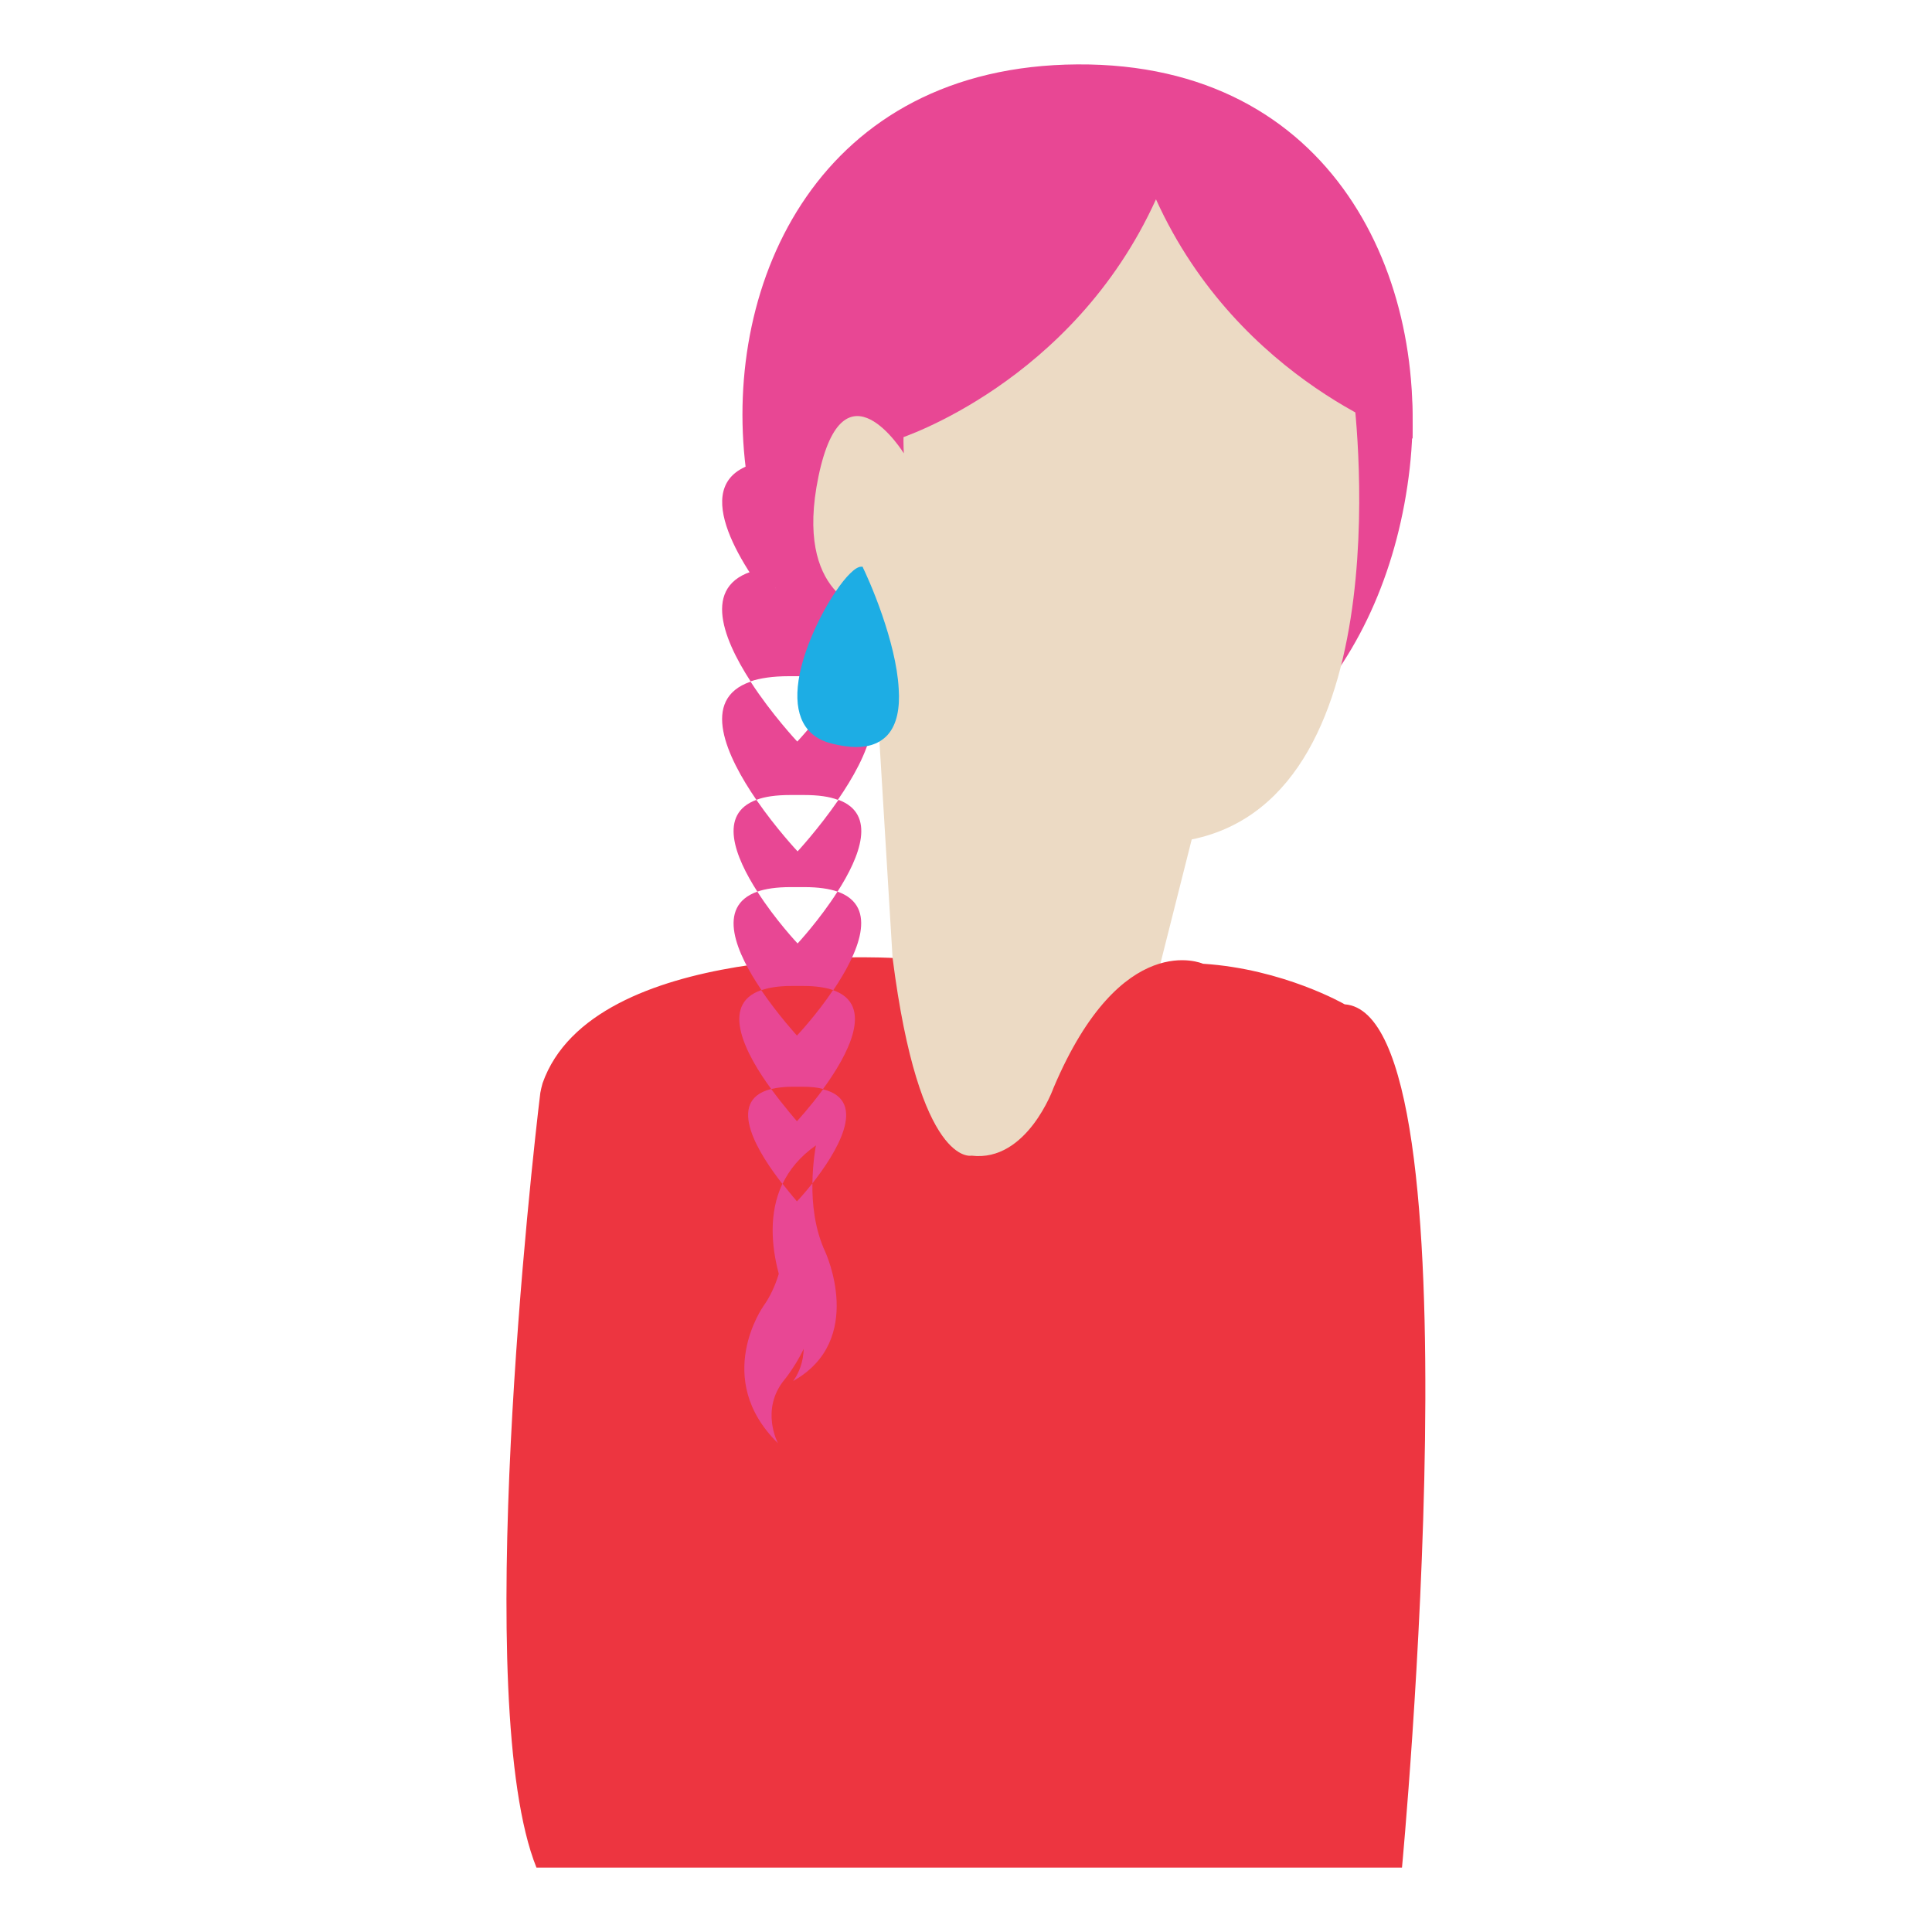 <?xml version="1.0" encoding="UTF-8"?> <!-- Generator: Adobe Illustrator 25.0.1, SVG Export Plug-In . SVG Version: 6.00 Build 0) --> <svg xmlns="http://www.w3.org/2000/svg" xmlns:xlink="http://www.w3.org/1999/xlink" version="1.1" id="Layer_1" x="0px" y="0px" viewBox="0 0 600 600" style="enable-background:new 0 0 600 600;" xml:space="preserve"> <style type="text/css"> .st0{fill:#E84794;} .st1{fill:#ECDAC4;} .st2{fill:#1DADE4;} .st3{fill:#ED3540;} </style> <g> <path id="XMLID_18149_" class="st0" d="M437.8,145.4c-6.9,60.6-46.2,106.2-103.1,106.2c-56.9,0-95.6-45.6-103.1-106.2 c-7.2-58.1,23.1-124.9,103-125.4C414.5,19.5,444.4,87.2,437.8,145.4z"></path> <path class="st0" d="M234.9,248.4c-11.9,4.4-6.7,17.6,0.3,28.5c2.6-0.9,6-1.4,10.3-1.4h4.3c4.3,0,7.7,0.5,10.3,1.4 c7-10.9,12.2-24.1,0.3-28.5c-6.2,9-12.7,16-12.7,16S241.1,257.4,234.9,248.4z"></path> <path class="st0" d="M262.1,211.7c-6.6,10.2-14.5,18.6-14.5,18.6s-7.9-8.4-14.5-18.6c-15.8,5.4-7.4,23.3,1.8,36.7 c2.6-1,6.1-1.5,10.5-1.5h4.3c4.5,0,7.9,0.5,10.5,1.5C269.5,234.9,277.9,217.1,262.1,211.7z"></path> <path class="st0" d="M250.2,210c5,0,8.9,0.6,11.9,1.6c9-13.9,15.6-31.2-3.3-34.9c-5.7,7.9-11.2,13.8-11.2,13.8s-5.5-5.9-11.2-13.8 c-18.9,3.8-12.3,21-3.3,34.9c3-1,6.9-1.6,11.9-1.6H250.2z"></path> <path class="st0" d="M250.2,182.4c3.3,0,6.2,0.3,8.6,0.8c11.5-16.1,23.7-40.5-8.6-40.5h-5.1c-32.4,0-20.2,24.4-8.6,40.5 c2.4-0.5,5.3-0.8,8.6-0.8H250.2z"></path> <path class="st1" d="M420.2,121.4c-12.3-33.2-34.1-49.7-52.6-58c-15.5-6.9-33.7-3.5-46,8.7c-4.9,4.8-11.4,10.2-19.7,15.2 c-24.2,14.7-21.2,53.5-21.2,53.5s-18.7-30.3-26.5,7.1c-7.8,37.4,15,41.5,15,41.5c0.6,2,1.2,4,1.8,5.9l6.2,102.2l-12.6,69.2 c24.6,18.5,57.5,24.1,87.4,15l7.1-77.4l11-43.6C437.2,247,420.2,121.4,420.2,121.4z"></path> <path class="st2" d="M279.1,213.9c-0.4-7.4-2.7-15.8-5.1-22.8c-2.7-7.9-5.6-14-5.9-14.6l-0.2-0.5l-0.5,0h0c-1.7,0-4.7,3-7.8,7.6 c-4.9,7.2-10.2,18.4-11.6,27.7c-1.6,10.7,1.9,17.5,10.2,19.6c2.8,0.7,5.4,1.1,7.7,1.1c1.7,0,3.2-0.2,4.6-0.6c2-0.6,3.7-1.6,5.1-3.1 C278.6,225,279.5,219.8,279.1,213.9z"></path> <path class="st0" d="M359,44c-20.4-0.5-81.1,5.2-79.7,92.2c0,0,53.8-17.2,79.7-74.3c25.9,57.1,79.7,74.3,79.7,74.3 C440.1,49.3,379.3,43.5,359,44z"></path> <path class="st3" d="M435.4,580c0,0,25-265.1-17.8-268.1c0,0-19-11-44-12.6c0,0-25.3-11.3-46.4,38.5c0,0-8.2,23.2-25.5,21.1 c0,0-16.2,3.7-24.5-61.4c0,0-93.1-5.4-108.7,38.9c-0.3,1-0.5,2-0.7,3c-2.5,20.3-21.6,189.9-1.2,240.6H435.4z"></path> <path class="st0" d="M239.5,338.2c-14.6,3.6-3.5,20.6,3.5,29.5c2.1-4.4,5.4-8.5,10.4-12c0,0-1,5-1.1,11.8c7-8.9,17.8-25.7,3.3-29.2 c-4.2,5.7-8.1,9.9-8.1,9.9S243.7,343.9,239.5,338.2z"></path> <path class="st0" d="M236.4,307.5c-13.1,4.5-4.6,20.2,3.1,30.7c1.8-0.4,3.9-0.7,6.4-0.7h3.3c2.6,0,4.7,0.2,6.4,0.7 c7.7-10.5,16.2-26.2,3.1-30.7c-5.3,7.9-11.2,14.1-11.2,14.1S241.8,315.4,236.4,307.5z"></path> <path class="st0" d="M235.2,276.9c-13,4.6-6.4,19.3,1.3,30.6c2.3-0.8,5.4-1.3,9.2-1.3h3.9c3.8,0,6.9,0.5,9.2,1.3 c7.6-11.3,14.3-26,1.3-30.6c-5.6,8.8-12.4,16.1-12.4,16.1S240.8,285.7,235.2,276.9z"></path> <path class="st0" d="M243,367.6c-8.7,18.3,4,41.3,4,41.3c6.2,11.6-0.7,20-0.7,20c22.7-12.7,10-40.1,10-40.1c-3.3-7.1-4.1-15-4-21.3 c-2.7,3.4-4.8,5.6-4.8,5.6S245.6,370.9,243,367.6z"></path> <path id="XMLID_18121_" class="st0" d="M244.3,374.2c23,26.5-0.7,54.3-0.7,54.3c-7.6,9.3-2,19.7-2,19.7 c-20.5-20.1-4.5-42.6-4.5-42.6C245.7,393.6,244.3,374.2,244.3,374.2z"></path> </g> </svg> 